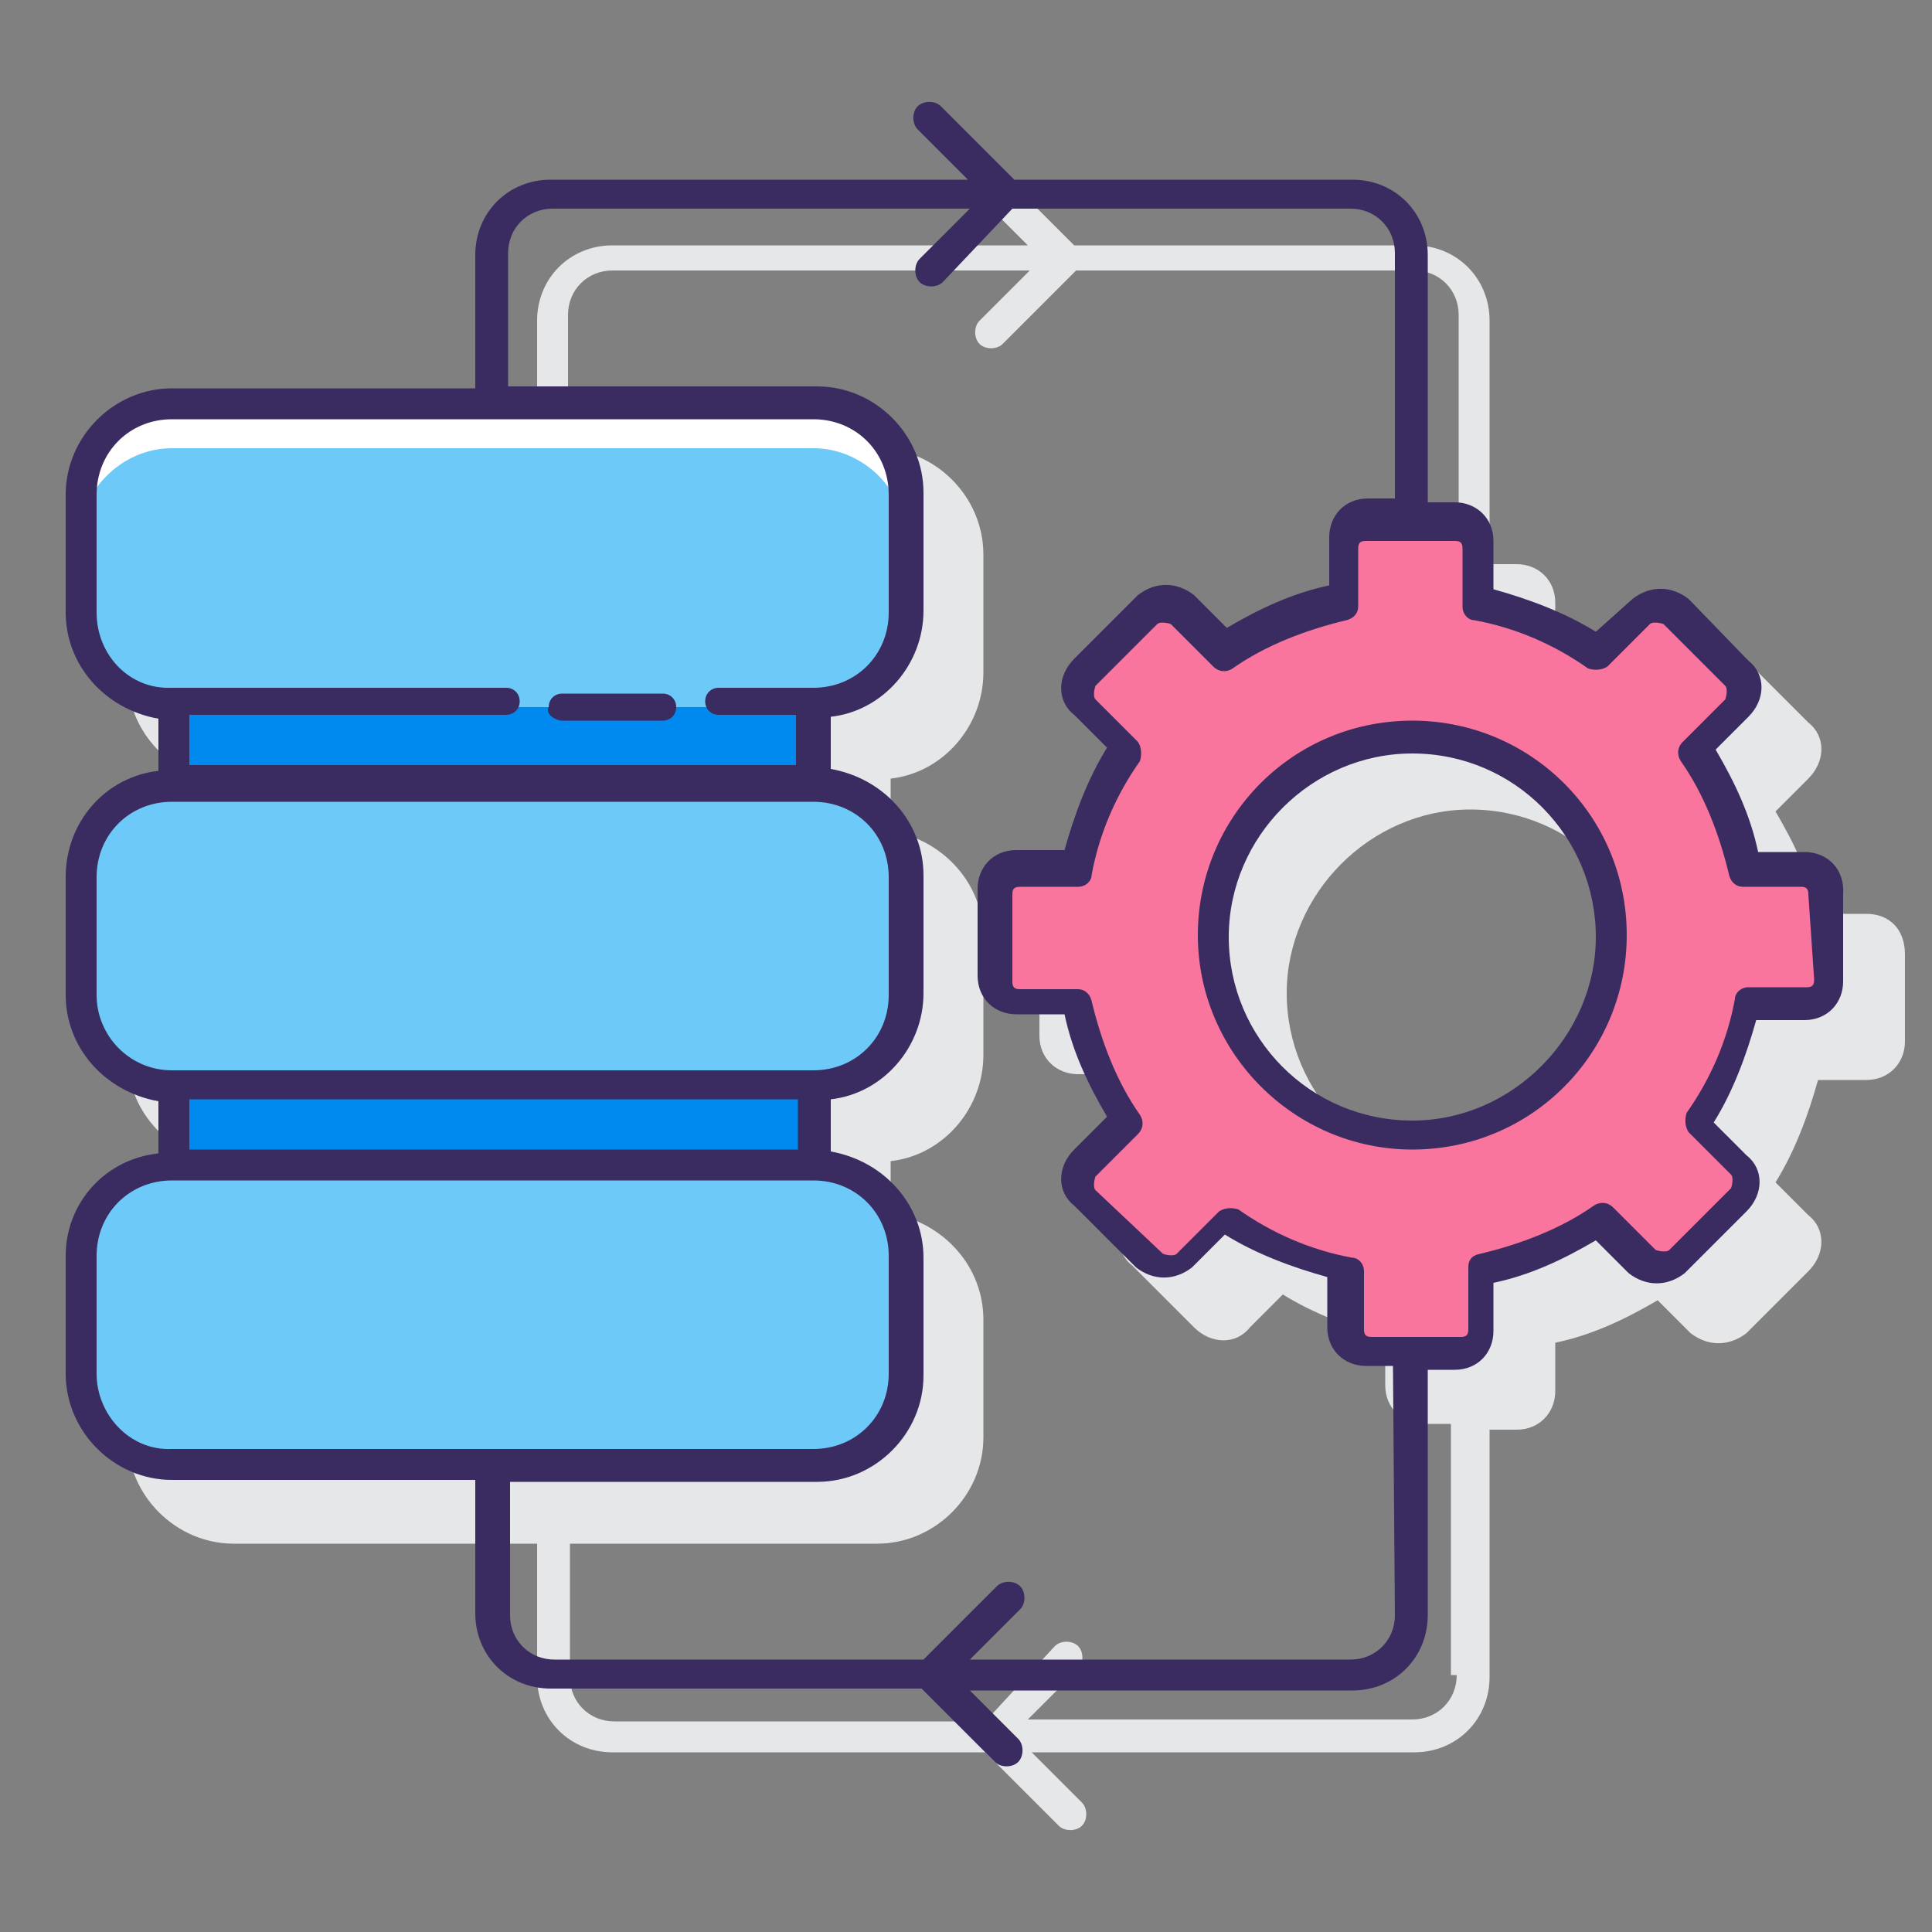 <?xml version="1.0" encoding="utf-8"?>
<!-- Generator: Adobe Illustrator 21.0.0, SVG Export Plug-In . SVG Version: 6.00 Build 0)  -->
<svg version="1.1" id="Layer_1" xmlns="http://www.w3.org/2000/svg" xmlns:xlink="http://www.w3.org/1999/xlink" x="0px" y="0px"
	 viewBox="0 0 100 100" style="enable-background:new 0 0 100 100;" xml:space="preserve">
<rect x="0" y="0" width="100" height="100" fill="#808080" stroke="none"/>
<style type="text/css">
	.st0{fill:#E6E7E8;}
	.st1{fill:#FA759E;}
	.st2{fill:#0089EF;}
	.st3{fill:#6DC9F7;}
	.st4{fill:#FFFFFF;}
	.st5{fill:#3A2C60;}
</style>
<g>
	<path class="st0" d="M96.6,47.3h-2.5c-0.4-1.9-1.2-3.6-2.2-5.3l1.7-1.7c0.9-0.9,0.9-2.2,0-2.9l0,0l-3.2-3.2c-0.9-0.7-2.2-0.7-2.9,0
		l-1.7,1.7c-1.6-1-3.5-1.7-5.3-2.2v-2.5c0-1.2-0.9-2-2-2h-1.4V16.6c0-2.2-1.7-3.9-3.9-3.9H55.6l-3.8-3.8c-0.3-0.3-0.9-0.3-1.2,0
		s-0.3,0.9,0,1.2l2.6,2.6H31.7c-2.2,0-3.9,1.7-3.9,3.9v6.9H12.1c-3,0-5.5,2.5-5.5,5.5V35c0,2.7,2,5,4.8,5.5v2.6
		c-2.7,0.3-4.8,2.7-4.8,5.5v6.1c0,2.7,2,5,4.8,5.5v2.6c-2.7,0.3-4.8,2.7-4.8,5.5v6.1c0,3,2.5,5.5,5.5,5.5h15.7v6.9
		c0,2.2,1.7,3.9,3.9,3.9H51l3.8,3.8c0.3,0.3,0.9,0.3,1.2,0c0.3-0.3,0.3-0.9,0-1.2l-2.6-2.6h19.8c2.2,0,3.9-1.7,3.9-3.9V74h1.4
		c1.2,0,2-0.9,2-2v-2.5c1.9-0.4,3.6-1.2,5.3-2.2l1.7,1.7c0.9,0.7,2,0.7,2.9,0l3.2-3.2c0.9-0.9,0.9-2.2,0-2.9l0,0l-1.7-1.7
		c1-1.6,1.7-3.5,2.2-5.3h2.5c1.2,0,2-0.9,2-2v-4.5C98.6,48.1,97.8,47.3,96.6,47.3L96.6,47.3z M76.1,41.9c5.3,0,9.5,4.3,9.5,9.5
		c0,5.3-4.3,9.5-9.5,9.5c-5.3,0-9.5-4.3-9.5-9.5C66.6,46.3,70.9,41.9,76.1,41.9L76.1,41.9z M75.4,86.7c0,1.3-1,2.3-2.3,2.3l0,0H53.2
		l2.6-2.6c0.3-0.3,0.3-0.9,0-1.2c-0.3-0.3-0.9-0.3-1.2,0L51,89.1H31.8c-1.3,0-2.3-1-2.3-2.3l0,0v-6.9h15.9c3,0,5.5-2.5,5.5-5.5v-6.1
		c0-2.7-2-5-4.8-5.5v-2.7c2.7-0.3,4.8-2.7,4.8-5.5v-6.1c0-2.7-2-5-4.8-5.5v-2.7c2.7-0.3,4.8-2.7,4.8-5.5v-6.1c0-3-2.5-5.5-5.5-5.5
		h-16v-6.9c0-1.3,1-2.3,2.3-2.3h21.6l-2.6,2.6c-0.3,0.3-0.3,0.9,0,1.2s0.9,0.3,1.2,0l0,0l3.8-3.8h17.5c1.3,0,2.3,1,2.3,2.3v12.7H74
		c-1.2,0-2,0.9-2,2v2.5c-1.9,0.4-3.6,1.2-5.3,2.2L64.9,34c-0.9-0.7-2-0.7-2.9,0l-3.2,3.2c-0.9,0.9-0.9,2.2,0,2.9l1.7,1.7
		c-1,1.6-1.7,3.5-2.2,5.3h-2.5c-1.2,0-2,0.9-2,2v4.5c0,1.2,0.9,2,2,2h2.3c0.4,1.9,1.2,3.6,2.2,5.3l-1.7,1.7c-0.9,0.9-0.9,2.2,0,2.9
		l3.2,3.2c0.9,0.9,2.2,0.9,2.9,0l1.7-1.7c1.6,1,3.5,1.7,5.3,2.2v2.5c0,1.2,0.9,2,2,2l0,0h1.4v13H75.4z"/>
	<path class="st1" d="M94.7,50.7v-4.5c0-0.7-0.6-1.3-1.3-1.3l0,0h-3c-0.4-2.2-1.3-4.3-2.6-6.2l2.2-2.2c0.4-0.4,0.4-1.3,0-1.7l0,0
		l-3.2-3.2c-0.4-0.4-1.3-0.4-1.7,0l0,0l-2.3,1.9c-1.9-1.3-4-2.2-6.2-2.6v-3c0-0.7-0.6-1.3-1.3-1.3h-4.5c-0.7,0-1.3,0.6-1.3,1.3v3
		c-2.2,0.4-4.3,1.3-6.2,2.6l-2.2-2.2c-0.4-0.4-1.3-0.4-1.7,0l0,0l-3.2,3.2c-0.4,0.4-0.4,1.3,0,1.7l2.2,2.2c-1.3,1.9-2.2,4-2.6,6.2
		h-3c-0.7,0-1.3,0.6-1.3,1.3l0,0v4.5c0,0.7,0.6,1.3,1.3,1.3l0,0h3c0.4,2.2,1.3,4.3,2.6,6.2l-2.2,2.2c-0.4,0.4-0.4,1.3,0,1.7l3.2,3.2
		c0.4,0.4,1.3,0.4,1.7,0l2.2-2.2c1.9,1.3,4,2.2,6.2,2.6v3.3c0,0.7,0.6,1.3,1.3,1.3l0,0h4.5c0.7,0,1.3-0.6,1.3-1.3l0,0v-3
		c2.2-0.4,4.3-1.3,6.2-2.6l2.2,2.2c0.4,0.4,1.3,0.4,1.7,0l3.2-3.2c0.4-0.4,0.4-1.3,0-1.7l0,0l-2.2-2.2c1.3-1.9,2.2-4,2.6-6.2h3
		C94.2,51.9,94.7,51.3,94.7,50.7L94.7,50.7L94.7,50.7z M73.1,58.8c-5.8,0-10.4-4.6-10.4-10.4S67.3,38,73.1,38
		c5.8,0,10.4,4.6,10.4,10.4l0,0C83.3,54.1,78.7,58.8,73.1,58.8z"/>
	<path class="st2" d="M9,36.5h33v23.8H9V36.5z"/>
	<path class="st3" d="M8.9,20.9h33.2c2.6,0,4.8,2.2,4.8,4.8v6.1c0,2.6-2.2,4.8-4.8,4.8H8.9c-2.6,0-4.8-2.2-4.8-4.8v-6.1
		C4.1,23,6.3,20.9,8.9,20.9z"/>
	<g>
		<path class="st4" d="M42.1,20.9H8.9c-2.6,0-4.8,2.2-4.8,4.8v2.3c0-2.6,2.2-4.8,4.8-4.8h33.2c2.6,0,4.8,2.2,4.8,4.8v-2.3
			C46.8,23,44.7,20.9,42.1,20.9z"/>
	</g>
	<path class="st3" d="M8.9,40.6h33.2c2.6,0,4.8,2.2,4.8,4.8v6.1c0,2.6-2.2,4.8-4.8,4.8H8.9c-2.6,0-4.8-2.2-4.8-4.8v-6.1
		C4.1,42.8,6.3,40.6,8.9,40.6z"/>
	<path class="st3" d="M8.9,60.3h33.2c2.6,0,4.8,2.2,4.8,4.8v6.1c0,2.6-2.2,4.8-4.8,4.8H8.9c-2.6,0-4.8-2.2-4.8-4.8V65
		C4.1,62.4,6.3,60.3,8.9,60.3z"/>
	<path class="st5" d="M73.1,37.3c-6.2,0-11.1,5-11.1,11.1s5,11.1,11.1,11.1c6.2,0,11.1-5,11.1-11.1C84.2,42.2,79.2,37.3,73.1,37.3
		L73.1,37.3z M73.1,58c-5.3,0-9.5-4.3-9.5-9.5s4.3-9.5,9.5-9.5c5.3,0,9.5,4.3,9.5,9.5l0,0C82.6,53.6,78.3,58,73.1,58z"/>
	<path class="st5" d="M93.4,44.1H91c-0.4-1.9-1.2-3.6-2.2-5.3l1.7-1.7c0.9-0.9,0.9-2.2,0-2.9l0,0L87.4,31c-0.9-0.7-2-0.7-2.9,0
		l-1.9,1.7c-1.6-1-3.5-1.7-5.3-2.2v-2.5c0-1.2-0.9-2-2-2h-1.4V13.2c0-2.2-1.7-3.9-3.9-3.9H52.5l-3.8-3.8c-0.3-0.3-0.9-0.3-1.2,0
		c-0.3,0.3-0.3,0.9,0,1.2l0,0l2.6,2.6H28.5c-2.2,0-3.9,1.7-3.9,3.9v6.9H8.9c-3,0-5.5,2.5-5.5,5.5v6.1c0,2.7,2,5,4.8,5.5v2.7
		c-2.7,0.3-4.8,2.6-4.8,5.5v6.1c0,2.7,2,5,4.8,5.5v2.7C5.4,60,3.4,62.3,3.4,65v6.1c0,3,2.5,5.5,5.5,5.5h15.7v6.9
		c0,2.2,1.7,3.9,3.9,3.9h19.2l3.8,3.8c0.3,0.3,0.9,0.3,1.2,0c0.3-0.3,0.3-0.9,0-1.2l-2.5-2.5h19.8c2.2,0,3.9-1.7,3.9-3.9V70.9h1.4
		c1.2,0,2-0.9,2-2v-2.5c1.9-0.4,3.6-1.2,5.3-2.2l1.7,1.7c0.9,0.7,2,0.7,2.9,0l3.2-3.2c0.9-0.9,0.9-2.2,0-2.9l0,0l-1.7-1.7
		c1-1.6,1.7-3.5,2.2-5.3h2.5c1.2,0,2-0.9,2-2v-4.5C95.5,45,94.6,44.1,93.4,44.1L93.4,44.1z M5,31.7v-6.1c0-2.2,1.7-3.9,3.9-3.9h33.2
		c2.2,0,3.9,1.7,3.9,3.9v6.1c0,2.2-1.7,3.9-3.9,3.9h-4.9c-0.4,0-0.7,0.3-0.7,0.7c0,0.4,0.3,0.7,0.7,0.7h4v2.6H9.8V37h16.4
		c0.4,0,0.7-0.3,0.7-0.7c0-0.4-0.3-0.7-0.7-0.7H8.9C6.7,35.7,5,33.9,5,31.7z M5,51.5v-6.1c0-2.2,1.7-3.9,3.9-3.9h33.2
		c2.2,0,3.9,1.7,3.9,3.9v6.1c0,2.2-1.7,3.9-3.9,3.9H8.9C6.7,55.4,5,53.6,5,51.5z M9.8,59.5v-2.6h31.5v2.6H9.8z M5,71.1V65
		c0-2.2,1.7-3.9,3.9-3.9h33.2c2.2,0,3.9,1.7,3.9,3.9v6.1c0,2.2-1.7,3.9-3.9,3.9H8.9C6.7,75.1,5,73.2,5,71.1z M72.2,83.6
		c0,1.3-1,2.3-2.3,2.3H50.2l2.6-2.6c0.3-0.3,0.3-0.9,0-1.2c-0.3-0.3-0.9-0.3-1.2,0l0,0l-3.8,3.8H28.7c-1.3,0-2.3-1-2.3-2.3v-6.9
		h15.9c3,0,5.5-2.5,5.5-5.5v-6.1c0-2.7-2-5-4.8-5.5v-2.7c2.7-0.3,4.8-2.7,4.8-5.5v-6.1c0-2.7-2-5-4.8-5.5v-2.7
		c2.7-0.3,4.8-2.7,4.8-5.5v-6.1c0-3-2.5-5.5-5.5-5.5H26.3v-6.9c0-1.3,1-2.3,2.3-2.3h21.6l-2.6,2.6c-0.3,0.3-0.3,0.9,0,1.2
		s0.9,0.3,1.2,0l0,0l3.6-3.8h17.5c1.3,0,2.3,1,2.3,2.3l0,0v12.7h-1.4c-1.2,0-2,0.9-2,2v2.5c-1.9,0.4-3.6,1.2-5.3,2.2l-1.7-1.7
		c-0.9-0.7-2-0.7-2.9,0l-3.3,3.3c-0.9,0.9-0.9,2.2,0,2.9l0,0l1.7,1.7c-1,1.6-1.7,3.5-2.2,5.3h-2.5c-1.2,0-2,0.9-2,2v4.5
		c0,1.2,0.9,2,2,2h2.5c0.4,1.9,1.2,3.6,2.2,5.3l-1.7,1.7c-0.9,0.9-0.9,2.2,0,2.9l0,0l3.2,3.2c0.9,0.7,2,0.7,2.9,0l1.7-1.7
		c1.6,1,3.5,1.7,5.3,2.2v2.6c0,1.2,0.9,2,2,2l0,0h1.4L72.2,83.6z M93.9,50.7c0,0.3-0.1,0.4-0.4,0.4h-3c-0.4,0-0.7,0.3-0.7,0.6
		c-0.4,2.2-1.3,4.2-2.5,5.9c-0.1,0.3-0.1,0.7,0.1,1l2.2,2.2c0.1,0.1,0.1,0.4,0,0.7l0,0l-3.2,3.2c-0.1,0.1-0.4,0.1-0.7,0l-2.2-2.2
		c-0.3-0.3-0.7-0.3-1-0.1c-1.7,1.2-3.8,2-5.9,2.5C76.1,65,76,65.3,76,65.6v3.2c0,0.3-0.1,0.4-0.4,0.4h-4.6c-0.3,0-0.4-0.1-0.4-0.4
		v-3c0-0.4-0.3-0.7-0.6-0.7c-2.2-0.4-4.2-1.3-5.9-2.5c-0.3-0.1-0.7-0.1-1,0.1l-2.2,2.2c-0.1,0.1-0.4,0.1-0.7,0l-3.5-3.3
		c-0.1-0.1-0.1-0.4,0-0.7l0,0l2.2-2.2c0.3-0.3,0.3-0.7,0.1-1c-1.2-1.7-2-3.8-2.5-5.9c-0.1-0.4-0.4-0.6-0.7-0.6h-3
		c-0.3,0-0.4-0.1-0.4-0.4l0,0v-4.5c0-0.3,0.1-0.4,0.4-0.4h3c0.4,0,0.7-0.3,0.7-0.6c0.4-2.2,1.3-4.2,2.5-5.9c0.1-0.3,0.1-0.7-0.1-1
		l-2.2-2.2c-0.1-0.1-0.1-0.4,0-0.7l0,0l3.2-3.2c0.1-0.1,0.4-0.1,0.7,0l2.2,2.2c0.3,0.3,0.7,0.3,1,0.1c1.7-1.2,3.8-2,5.9-2.5
		c0.4-0.1,0.6-0.4,0.6-0.7v-3c0-0.3,0.1-0.4,0.4-0.4h4.6c0.3,0,0.4,0.1,0.4,0.4l0,0v3c0,0.4,0.3,0.7,0.6,0.7
		c2.2,0.4,4.2,1.3,5.9,2.5c0.3,0.1,0.7,0.1,1-0.1l2.2-2.2c0.1-0.1,0.4-0.1,0.7,0l3.2,3.2c0.1,0.1,0.1,0.4,0,0.7l0,0l-2.2,2.2
		c-0.3,0.3-0.3,0.7-0.1,1c1.2,1.7,2,3.8,2.5,5.9c0.1,0.4,0.4,0.6,0.7,0.6h3c0.3,0,0.4,0.1,0.4,0.4L93.9,50.7z"/>
	<path class="st5" d="M29.1,37.3h5.2c0.4,0,0.7-0.3,0.7-0.7c0-0.4-0.3-0.7-0.7-0.7h-5.2c-0.4,0-0.7,0.3-0.7,0.7
		C28.2,36.9,28.7,37.3,29.1,37.3z"/>
</g>
</svg>
